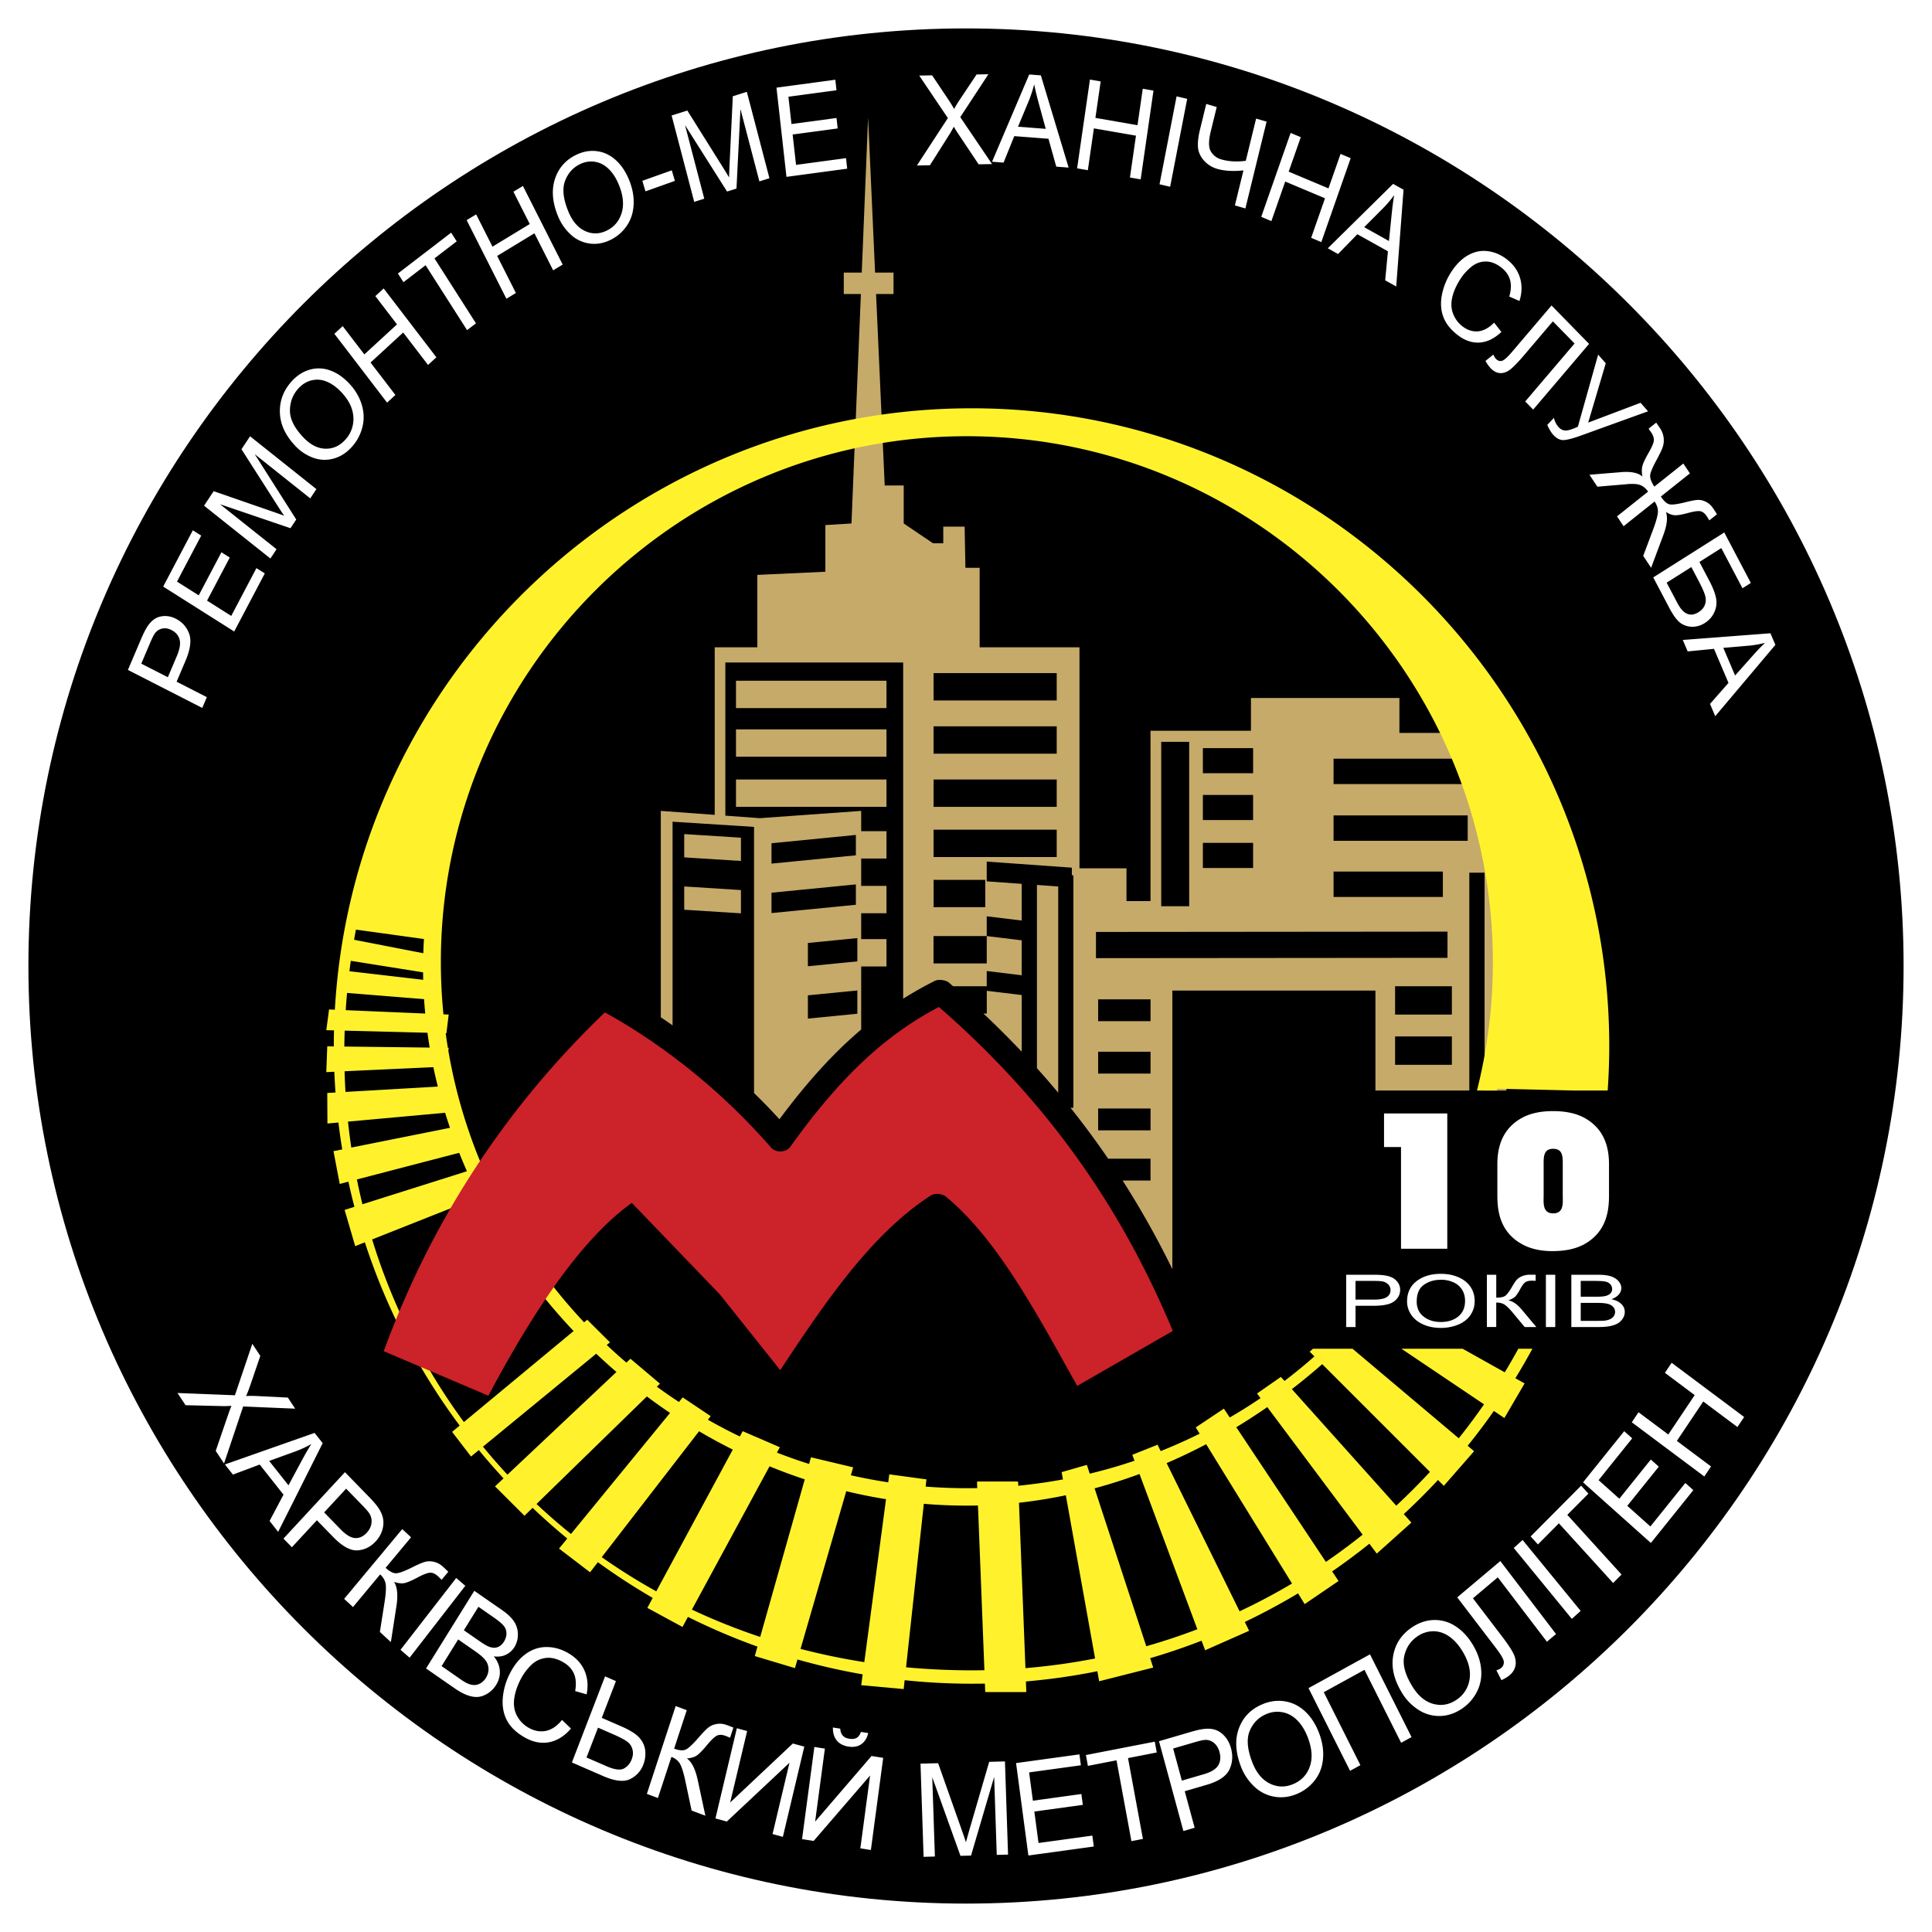 <svg xmlns="http://www.w3.org/2000/svg" width="2500" height="2500" viewBox="0 0 192.756 192.756"><g fill-rule="evenodd" clip-rule="evenodd"><path fill="#fff" d="M0 0h192.756v192.756H0V0z"/><path d="M96.378 189.922c-51.521 0-93.543-42.021-93.543-93.544 0-51.521 42.022-93.543 93.543-93.543 51.522 0 93.544 42.022 93.544 93.543 0 51.522-42.022 93.544-93.544 93.544z"/><path d="M72.369 66.096h17.742v44.431H72.369V66.096z"/><path d="M67.103 81.982l8.128.517v30.48l-8.128-.516V81.982zM77.408 95.19h1.016v18.724h-1.016V95.19zM83.058 52.937h2.684v3.869h-2.684v-3.869zM76.19 57.674h10.894v7.658H76.19v-7.658z"/><path fill="#fff" d="M77.69 58.384h7.579V60.2H77.69v-1.816zM77.69 62.173h7.579v2.843H77.69v-2.843zM20.178 70.63l-7.416-3.79 1.305-3.065c.229-.54.429-.939.597-1.2.23-.368.488-.644.774-.827.283-.182.616-.277.992-.286.377-.007.749.083 1.116.271.63.322 1.072.815 1.322 1.478.247.664.128 1.57-.36 2.719l-.887 2.085 3.015 1.541-.458 1.074zm-3.432-3.062l.894-2.102c.296-.695.388-1.249.276-1.661s-.382-.728-.81-.946c-.311-.159-.613-.21-.907-.15-.294.06-.535.21-.726.456-.121.16-.285.481-.493.97l-.885 2.079 2.651 1.354zm6.62-4.562l-7.085-4.483 2.958-5.614.836.529-2.417 4.587 2.169 1.373 2.264-4.296.832.526-2.264 4.296 2.412 1.526 2.512-4.768.837.529-3.054 5.795zm3.612-7.283l-6.619-5.271.958-1.446 5.824 2.016c.542.188.946.332 1.209.434a58.395 58.395 0 0 1-.805-1.232l-3.454-5.404.857-1.292 6.619 5.271-.613.925-5.541-4.412 4.143 6.52-.574.867-7.025-2.389 5.634 4.487-.613.926zm2.482-11.236c-.977-1.035-1.489-2.131-1.534-3.291-.046-1.16.331-2.194 1.133-3.105.524-.595 1.127-.994 1.807-1.197a3.243 3.243 0 0 1 2.05.057c.684.239 1.322.673 1.91 1.295.597.632 1.017 1.329 1.253 2.091.238.763.266 1.514.082 2.254a4.572 4.572 0 0 1-1.017 1.951c-.536.608-1.146 1.01-1.836 1.203a3.282 3.282 0 0 1-2.054-.073 4.575 4.575 0 0 1-1.794-1.185zm.788-.867c.709.751 1.451 1.132 2.228 1.147.778.014 1.444-.294 2-.926a3.015 3.015 0 0 0 .779-2.24c-.046-.851-.448-1.679-1.206-2.481-.479-.506-.976-.858-1.489-1.06a2.391 2.391 0 0 0-1.518-.102c-.498.135-.934.414-1.308.838-.533.605-.802 1.325-.806 2.162-.007.836.435 1.725 1.32 2.662zm8.372-3.449l-5.259-6.869.83-.764 2.16 2.821 3.257-2.995-2.16-2.821.83-.764 5.259 6.869-.831.764-2.479-3.237-3.257 2.996 2.479 3.237-.829.763zm7.981-7.232l-4.139-6.479-2.208 1.695-.554-.867 5.312-4.077.554.867-2.218 1.702 4.139 6.478-.886.681zm3.924-3.132l-3.967-7.843.948-.576 1.629 3.221 3.718-2.259-1.629-3.221.948-.576 3.967 7.843-.949.576-1.869-3.696-3.719 2.259 1.869 3.696-.946.576zm5.138-8.261c-.552-1.359-.652-2.586-.298-3.68.354-1.094 1.058-1.899 2.112-2.414.689-.336 1.386-.458 2.085-.368.701.092 1.328.39 1.881.895.553.503.996 1.166 1.327 1.985.338.831.489 1.649.448 2.453-.04.806-.271 1.513-.694 2.124a4.151 4.151 0 0 1-1.61 1.391c-.705.344-1.408.465-2.113.362a3.438 3.438 0 0 1-1.88-.911 5.044 5.044 0 0 1-1.258-1.837zm1.027-.48c.401.988.958 1.646 1.673 1.979.716.331 1.439.319 2.17-.038.745-.363 1.241-.948 1.489-1.757.247-.809.157-1.741-.271-2.796-.271-.665-.611-1.196-1.019-1.594-.408-.397-.866-.636-1.372-.718a2.483 2.483 0 0 0-1.5.24c-.701.342-1.196.899-1.486 1.674-.291.774-.185 1.778.316 3.01zm7.708-1.974l-.312-1.052 2.937-1.046.312 1.052-2.937 1.046zm4.864 1.049l-2.255-8.62 1.567-.493 3.458 5.519c.321.513.558.899.709 1.158.008-.341.026-.847.058-1.515l.313-6.588 1.4-.44 2.255 8.62-1.003.315-1.888-7.215-.397 7.933-.939.295-4.194-6.623 1.919 7.337-1.003.317zm9.204-2.496l-.997-8.9 5.871-.79.118 1.05-4.798.646.306 2.725 4.492-.605.117 1.045-4.493.604.339 3.03 4.986-.671.118 1.051-6.059.815zm13.012-1.133l3.091-4.732-2.859-4.241 1.287-.024 1.522 2.272c.316.47.542.833.674 1.087.178-.329.388-.673.632-1.033l1.61-2.412 1.178-.022-2.808 4.28 3.173 4.682-1.34.025-2.109-3.158a15.6 15.6 0 0 1-.368-.593c-.178.33-.304.555-.38.68l-2.003 3.165-1.3.024zm7.499-.376l3.707-8.706 1.162.089 2.771 9.201-1.232-.094-.779-2.782-3.412-.262-1.068 2.641-1.149-.087zm2.589-3.494l2.768.213-.695-2.542a27.93 27.93 0 0 1-.459-1.9 12.299 12.299 0 0 1-.549 1.677l-1.065 2.552zm5.897 4.153l1.281-8.857 1.07.186-.525 3.638 4.199.729.525-3.638 1.07.186-1.279 8.856-1.07-.185.602-4.174-4.199-.729-.602 4.174-1.072-.186zm8.223 1.59l1.701-8.771 1.059.247-1.701 8.771-1.059-.247zm8.566 2.414l-1.047-.307.854-3.491c-1.031.106-1.898.056-2.604-.15a2.798 2.798 0 0 1-1.352-.851c-.352-.403-.545-.845-.58-1.318-.037-.476.031-1.065.203-1.765l.621-2.547 1.047.307-.598 2.44c-.232.946-.225 1.613.018 2.002.24.391.582.651 1.023.781.738.216 1.557.264 2.455.144l1.031-4.213 1.045.307-2.116 8.661zm1.582.834l2.932-8.372 1.012.425-1.205 3.439 3.969 1.669 1.205-3.438 1.012.426-2.932 8.372-1.012-.426 1.381-3.945-3.969-1.67-1.381 3.946-1.012-.426zm6.641 3.139l6.516-6.426 1.039.58-.73 9.656-1.1-.614.273-2.896-3.049-1.702-1.924 1.974-1.025-.572zm3.629-2.107l2.473 1.381.266-2.638c.082-.8.166-1.449.256-1.945a11.1 11.1 0 0 1-1.104 1.307l-1.891 1.895zm12.962 9.526l.73.928c-.695.654-1.418 1.006-2.17 1.057-.752.048-1.475-.197-2.174-.733-.723-.554-1.207-1.166-1.453-1.834-.246-.671-.293-1.403-.139-2.193a6.458 6.458 0 0 1 .904-2.242c.488-.765 1.047-1.33 1.678-1.694.631-.365 1.287-.506 1.969-.424.682.081 1.316.35 1.908.804.67.515 1.115 1.133 1.332 1.859.219.725.201 1.495-.053 2.312l-1.018-.444c.188-.655.211-1.216.07-1.688-.139-.471-.434-.877-.883-1.222-.514-.395-1.029-.589-1.549-.585-.52.006-.996.182-1.426.532a5.1 5.1 0 0 0-1.111 1.248c-.4.626-.664 1.233-.797 1.827-.131.594-.096 1.14.107 1.64s.51.906.918 1.22c.496.38 1.018.545 1.562.497.549-.052 1.08-.341 1.595-.865zm5.731-1.714l3.746 3.831-5.578 6.558-.793-.811 4.922-5.784-2.164-2.21-2.873 3.378c-.584.686-1.041 1.158-1.371 1.417-.328.259-.664.381-1.002.368-.34-.016-.652-.17-.941-.465a3.657 3.657 0 0 1-.537-.75l.789-.633c.08.194.166.338.26.433.18.184.377.246.592.192.215-.057.555-.36 1.021-.908l3.929-4.616zm4.65 4.904l.76.863-1.752 5.919 5.225-1.977.748.849-6.709 2.424c-.84.303-1.432.451-1.777.446-.348-.007-.682-.19-1-.551-.193-.221-.383-.541-.572-.959l.666-.705c.08.356.234.662.459.917.184.208.402.322.658.345s.678-.105 1.273-.382l2.021-7.189zm9.155 11.849l-2.898 2.308c.312.472.607.733.881.782.275.053.797-.019 1.562-.21.564-.144.982-.222 1.248-.233.266-.012.539.054.82.197.281.144.518.358.707.646.209.312.334.511.379.592l-.758.604c-.02-.031-.061-.094-.121-.193a9.103 9.103 0 0 0-.123-.196c-.203-.308-.422-.48-.656-.521-.236-.044-.641.013-1.213.17-.617.169-1.064.247-1.34.229-.275-.018-.57-.127-.879-.33.195.572.105 1.346-.266 2.323l-1.213 3.25-.789-1.188.994-2.642c.262-.704.416-1.242.465-1.619s-.057-.765-.322-1.164l-3.096 2.467-.654-.985 3.098-2.466c-.211-.317-.473-.537-.783-.658-.314-.122-.828-.144-1.545-.066l-.131.011-2.6.22-.791-1.192 3.193-.262c.973-.078 1.674.069 2.102.446a2.338 2.338 0 0 1-.035-.947c.049-.292.26-.76.631-1.403.334-.584.514-.997.535-1.242.023-.245-.064-.514-.258-.809l-.266-.377.758-.604c.029.031.154.213.377.547a2.136 2.136 0 0 1 .283 1.867c-.092.274-.289.692-.59 1.249-.41.75-.633 1.27-.668 1.564-.035.291.102.678.41 1.159l2.898-2.308.654.984zm3.429 5.895l2.652 5.037-.836.529-2.111-4.009-2.184 1.382.975 1.854c.361.686.59 1.267.682 1.749.094.478.041.945-.162 1.396-.201.453-.52.819-.959 1.097a2.344 2.344 0 0 1-1.141.372 2.068 2.068 0 0 1-1.174-.302c-.377-.221-.787-.748-1.227-1.582l-1.602-3.041 7.087-4.482zm-5.748 5.008l1.082 2.054c.293.555.615.906.969 1.051.352.148.732.09 1.146-.171.293-.186.496-.42.609-.704.113-.281.127-.586.043-.909-.086-.323-.307-.826-.666-1.508l-.721-1.371-2.462 1.558zm1.61 5.715l8.744-.667.492 1.158-6 7.116-.521-1.226 1.844-2.096-1.447-3.398-2.625.257-.487-1.144zm4.043.789l1.174 2.756 1.691-1.898a22.94 22.94 0 0 1 1.293-1.361 9.56 9.56 0 0 1-1.604.285l-2.554.218zM17.707 138.979l5.73.227 1.737-5.135.797 1.207-.936 2.742c-.193.568-.354.99-.481 1.262.376-.02.784-.018 1.225.008l2.941.148.729 1.104-5.189-.215-1.908 5.684-.829-1.256 1.306-3.805c.077-.217.165-.445.262-.688-.376.02-.637.029-.785.027l-3.793-.092-.806-1.218zm4.732 7.13l8.946-3.148.81 1.023-4.442 8.848-.857-1.084 1.388-2.627-2.375-3.002-2.672 1-.798-1.01zm4.416-.353l1.926 2.436 1.28-2.387c.389-.723.721-1.303 1.001-1.732a10.95 10.95 0 0 1-1.601.74l-2.606.943zm1.426 7.75l6.135-6.625 2.397 2.461c.421.432.724.785.907 1.055.263.375.429.746.498 1.117.07.367.042.756-.082 1.16a2.834 2.834 0 0 1-.646 1.102c-.521.564-1.136.865-1.84.904-.705.035-1.508-.408-2.405-1.33l-1.63-1.674-2.494 2.693-.84-.863zm4.059-2.613l1.643 1.689c.542.557 1.026.848 1.449.871.424.021.812-.156 1.167-.539.257-.279.41-.584.459-.92a1.444 1.444 0 0 0-.17-.936c-.106-.184-.348-.473-.73-.863l-1.625-1.67-2.193 2.368zm7.791 1.666l.882.816-2.537 3.047c.403.375.753.555 1.054.543.3-.012.834-.209 1.604-.594.564-.285.985-.467 1.263-.541.275-.078.579-.08.905-.004.329.078.626.238.894.486.34.314.516.482.528.506l-.664.797a4.916 4.916 0 0 1-.174-.17l-.173-.168c-.283-.262-.55-.383-.805-.367-.259.014-.672.17-1.238.471-.713.381-1.211.576-1.495.588a2.324 2.324 0 0 1-.86-.146c.327.521.406 1.328.238 2.42l-.556 3.59-1.096-1.016.459-2.92c.129-.805.169-1.4.128-1.787-.045-.385-.231-.729-.559-1.031l-2.711 3.256-.882-.816 5.795-6.96zm-.172 12.045l5.558-7.168.908.781-5.558 7.17-.908-.783zm2.55 1.859l4.811-7.748 2.78 1.93c.565.393.97.785 1.215 1.178a2.3 2.3 0 0 1 .354 1.283 2.36 2.36 0 0 1-.344 1.225c-.205.33-.485.584-.839.756-.353.174-.759.23-1.218.17.363.447.561.92.598 1.418.036.5-.087.975-.367 1.426a2.605 2.605 0 0 1-.85.859c-.34.211-.67.324-.991.344-.321.021-.67-.041-1.048-.18s-.803-.371-1.276-.699l-2.825-1.962zm3.77-3.811l1.602 1.111c.433.301.765.486.991.559.296.096.564.098.802.004.238-.094.441-.273.609-.545.159-.256.242-.523.245-.801a1.173 1.173 0 0 0-.255-.752c-.174-.225-.528-.521-1.061-.891l-1.48-1.027-1.453 2.342zm-2.221 3.577l1.844 1.281c.317.221.548.361.69.426.253.113.485.174.698.18.212.008.426-.049.641-.17.214-.121.399-.303.552-.551.179-.289.264-.588.256-.902a1.454 1.454 0 0 0-.312-.857c-.197-.258-.532-.553-1.003-.879l-1.712-1.189-1.654 2.661zm12.015 5.369l.895.863c-.666.762-1.4 1.217-2.198 1.365-.8.145-1.604-.016-2.417-.479-.84-.479-1.433-1.047-1.777-1.705-.344-.66-.482-1.408-.412-2.242a6.571 6.571 0 0 1 .7-2.426c.432-.85.962-1.504 1.594-1.961.632-.455 1.317-.686 2.058-.688.739-.002 1.452.193 2.14.586.781.445 1.331 1.025 1.652 1.746.32.719.394 1.514.22 2.389l-1.143-.328c.121-.699.078-1.279-.128-1.748-.206-.469-.569-.85-1.092-1.146-.6-.342-1.175-.477-1.73-.406a2.486 2.486 0 0 0-1.464.73c-.42.412-.768.889-1.041 1.426-.354.697-.564 1.357-.635 1.984-.068.629.034 1.188.312 1.678s.654.867 1.13 1.139c.578.33 1.155.434 1.733.314.579-.121 1.113-.486 1.603-1.091zm4.295-4.346l1.084.473-1.413 3.666 1.955.852c.913.398 1.529.799 1.854 1.199s.501.832.533 1.291c.032.463-.031.896-.188 1.301a2.635 2.635 0 0 1-1.32 1.463c-.625.312-1.527.211-2.703-.301l-3.112-1.355 3.31-8.589zm-1.851 8.094l1.983.865c.804.35 1.387.428 1.746.234.356-.191.618-.498.78-.92.133-.344.158-.676.073-.992s-.26-.576-.526-.773c-.269-.197-.752-.451-1.458-.758l-1.451-.633-1.147 2.977zm8.896-5.133l1.104.412-1.259 3.836c.505.189.893.219 1.167.09.271-.131.695-.523 1.271-1.186.419-.488.743-.822.972-1.004a1.82 1.82 0 0 1 .835-.357c.332-.059.664-.025.998.1.426.158.647.246.669.262l-.33 1.004c-.039-.016-.113-.043-.222-.09a8.246 8.246 0 0 0-.22-.088c-.354-.133-.644-.139-.874-.023-.234.113-.56.422-.976.924-.523.637-.914 1.016-1.171 1.139-.258.117-.54.188-.846.203.488.355.847 1.076 1.081 2.158l.764 3.561-1.373-.512-.615-2.9c-.167-.799-.342-1.371-.518-1.713-.178-.342-.472-.59-.882-.742l-1.346 4.102-1.105-.412 2.876-8.764zm6.102 2.215l1.027.279-1.691 7.127 6.251-5.883 1.142.311-2.137 9.002-1.03-.281 1.689-7.111-6.253 5.865-1.134-.309 2.136-9zm7.735 1.867l1.049.166-.974 7.281 5.627-6.545 1.165.184-1.229 9.195-1.051-.166.971-7.264-5.63 6.525-1.157-.182 1.229-9.194zm4.642-1.5l.733.115c-.129.514-.364.887-.707 1.117-.341.232-.765.311-1.271.23-.509-.08-.897-.285-1.164-.611-.268-.326-.396-.758-.384-1.293l.733.115c.017.293.101.523.247.689.146.166.359.27.636.314.324.051.575.023.758-.088.184-.108.324-.303.419-.588zm6.255 12.463l-.308-9.297 1.759-.047 2.307 6.527c.214.607.371 1.062.467 1.365.089-.34.229-.842.421-1.504l1.899-6.523 1.572-.041.309 9.297-1.127.029-.258-7.781-2.307 7.848-1.054.029-2.815-7.846.263 7.912-1.128.032zm10.455-.133l-1.229-9.221 6.322-.869.145 1.088-5.166.711.377 2.822 4.838-.666.145 1.082-4.838.666.418 3.139 5.369-.738.146 1.088-6.527.898zm10.279-1.434l-1.486-8.064-2.855.555-.199-1.08 6.871-1.336.199 1.08-2.869.559 1.486 8.064-1.147.222zm5.187-1.007l-2.434-8.963 3.203-.936c.562-.164 1.002-.26 1.312-.289.438-.049.826-.012 1.164.111.336.123.643.348.914.666.273.322.469.703.59 1.148.207.762.152 1.477-.162 2.137-.318.662-1.076 1.168-2.275 1.518l-2.178.635.988 3.645-1.122.328zm-.154-5.03l2.197-.641c.725-.213 1.203-.504 1.43-.879s.27-.82.129-1.338c-.102-.375-.279-.67-.531-.885s-.535-.322-.852-.322c-.205.004-.561.078-1.07.227l-2.172.635.869 3.203zm5.893-1.408c-.549-1.438-.615-2.713-.195-3.828s1.207-1.914 2.361-2.393c.756-.314 1.512-.406 2.264-.275s1.418.471 1.998 1.021c.578.549 1.033 1.258 1.363 2.123.336.879.471 1.734.4 2.564-.07.832-.346 1.553-.822 2.164a4.343 4.343 0 0 1-1.785 1.359c-.771.322-1.535.41-2.293.268a3.838 3.838 0 0 1-1.996-1.039 5.305 5.305 0 0 1-1.295-1.964zm1.125-.445c.398 1.043.977 1.754 1.736 2.135.762.379 1.541.402 2.342.07.816-.338 1.373-.92 1.666-1.744.295-.826.23-1.795-.195-2.91-.268-.703-.617-1.271-1.043-1.703-.426-.434-.912-.703-1.457-.812a2.752 2.752 0 0 0-1.625.172c-.768.318-1.322.871-1.662 1.658s-.26 1.831.238 3.134zm5.619-7.375l6.133-3.371 4.146 8.254-1.039.57-3.656-7.279-4.062 2.232 3.656 7.279-1.031.566-4.147-8.251zm9.334.484c-.799-1.303-1.094-2.543-.885-3.725s.834-2.125 1.879-2.828c.684-.459 1.408-.701 2.168-.727a3.707 3.707 0 0 1 2.143.604c.668.424 1.242 1.031 1.723 1.814.488.797.775 1.611.855 2.443.082.832-.057 1.596-.414 2.293a4.458 4.458 0 0 1-1.502 1.697c-.699.469-1.43.711-2.197.723a3.744 3.744 0 0 1-2.145-.621 5.169 5.169 0 0 1-1.625-1.673zm1.021-.664c.578.947 1.275 1.529 2.088 1.75.814.221 1.584.088 2.309-.398.738-.498 1.176-1.182 1.316-2.051.139-.871-.1-1.812-.721-2.824-.391-.637-.836-1.125-1.33-1.465-.496-.34-1.021-.508-1.574-.508a2.794 2.794 0 0 0-1.562.498c-.693.469-1.137 1.121-1.326 1.965-.192.842.076 1.853.8 3.033zm4.483-8.877l4.299-3.621 5.557 7.283-.908.766-4.902-6.424-2.48 2.09 2.863 3.75c.58.762.973 1.348 1.176 1.76.203.41.273.807.209 1.184-.066.379-.264.707-.596.986-.199.168-.469.33-.811.488l-.5-.984c.201-.061.355-.135.463-.225a.712.712 0 0 0 .275-.637c-.023-.25-.268-.68-.73-1.289l-3.915-5.127zm11.433 2.149l-5.793-7.076.881-.797 5.793 7.076-.881.797zm4.121-3.58l-5.412-5.955-2.092 2.107-.725-.797 5.035-5.068.725.797-2.104 2.115 5.412 5.955-.839.846zm3.766-3.995l-6.768-6.047 4.105-5.105.799.713-3.354 4.172 2.07 1.852 3.141-3.908.795.711-3.141 3.906 2.303 2.059 3.486-4.338.799.715-4.235 5.27zm5.33-6.632l-7.236-5.408.672-1.002 2.971 2.221 2.633-3.932-2.971-2.221.672-1.002 7.234 5.408-.672 1.002-3.408-2.549-2.633 3.932 3.408 2.549-.67 1.002zM134.309 132.398v-5.217h2.662c.469 0 .826.018 1.072.051.348.041.637.123.873.244.232.119.422.287.564.502.143.217.213.453.213.713 0 .443-.189.818-.57 1.125-.383.307-1.072.461-2.07.461h-1.811v2.121h-.933zm.933-2.736h1.826c.602 0 1.031-.082 1.283-.248a.794.794 0 0 0 .381-.701.777.777 0 0 0-.225-.562 1.103 1.103 0 0 0-.59-.307c-.156-.029-.447-.047-.871-.047h-1.805v1.865h.001zm5.141.195c0-.865.312-1.543.943-2.033.629-.488 1.439-.734 2.436-.734.65 0 1.238.115 1.762.346.521.23.92.551 1.195.963.273.41.41.877.41 1.398 0 .529-.143 1.004-.432 1.42s-.697.732-1.227.947a4.523 4.523 0 0 1-1.715.322c-.664 0-1.258-.117-1.779-.355-.525-.236-.92-.561-1.189-.973a2.33 2.33 0 0 1-.404-1.301zm.963.012c0 .629.229 1.123.686 1.484s1.031.543 1.721.543c.703 0 1.281-.182 1.734-.547.453-.367.682-.885.682-1.557 0-.424-.098-.795-.293-1.111a1.912 1.912 0 0 0-.85-.736 2.952 2.952 0 0 0-1.26-.262c-.662 0-1.23.168-1.705.504-.477.336-.715.897-.715 1.682zm7.002-2.687h.934v2.285c.428 0 .727-.061.9-.184.172-.123.395-.416.664-.881.195-.342.355-.582.484-.723a1.45 1.45 0 0 1 .541-.357c.234-.096.492-.145.775-.145.359 0 .547.004.568.008v.598c-.033 0-.096 0-.189-.004l-.188-.004c-.299 0-.52.055-.664.16-.148.107-.316.336-.506.684-.236.441-.438.719-.602.836a2.134 2.134 0 0 1-.586.275c.455.092.904.402 1.348.932l1.453 1.736h-1.16l-1.18-1.416c-.322-.393-.596-.66-.812-.807-.219-.146-.5-.219-.848-.219v2.441h-.934v-5.215h.002zm5.886 5.216v-5.217h.934v5.217h-.934zm2.539 0v-5.217h2.648c.539 0 .971.055 1.297.158.326.105.58.27.766.488.184.219.277.449.277.688a.971.971 0 0 1-.246.631c-.164.195-.412.355-.742.477.428.092.754.25.984.473s.346.486.346.791c0 .244-.07.471-.211.68-.139.211-.312.373-.518.486s-.463.199-.771.258-.689.088-1.139.088h-2.691v-.001zm.936-3.023h1.525c.412 0 .711-.021.891-.062.236-.051.416-.139.535-.26a.615.615 0 0 0 .182-.455.694.694 0 0 0-.168-.457.88.88 0 0 0-.48-.27c-.209-.049-.568-.074-1.076-.074h-1.408v1.578h-.001zm0 2.406h1.756c.303 0 .514-.008.637-.023.215-.029.393-.076.537-.143s.264-.164.357-.289a.735.735 0 0 0 .141-.439c0-.195-.068-.363-.203-.508s-.322-.244-.562-.303c-.238-.057-.582-.086-1.031-.086h-1.631v1.791h-.001zm-19.623-17.338h1.693v10.145h4.617v-13.5h-6.311v3.355h.001zm11.307 4.821c0 1.428.191 3.588 2.414 4.842.912.523 1.99.717 3.07.717 1.145 0 2.287-.174 3.24-.717 2.225-1.273 2.414-3.414 2.414-4.842v-3.084c0-1.254-.211-3.395-2.414-4.629-.932-.521-2.053-.695-3.176-.695-1.102 0-2.201.174-3.135.695-2.201 1.234-2.414 3.375-2.414 4.629v3.084h.001zm4.617-2.891c0-.889-.064-1.756.953-1.756 1.016 0 .953.867.953 1.756v2.891c0 .695.148 1.795-.953 1.795s-.953-1.1-.953-1.795v-2.891z"/><path d="M71.307 64.58h4.251v-7.222l6.79-.315v-4.658l2.604-.158.938-22.894h-1.706v-2.136h1.793l.633-15.468.698 15.468h1.839v2.136h-1.742l.863 19.105h1.895v3.789l2.921 1.974h1.026v-1.658h2.131l.079 4.105h1.421v7.932h9.959v22.052h4.691V89.9h2.396V72.907h10.021v-3.268h14.812v3.485h10.676v35.678h-2.18V87.067h-1.523v21.736h-9.367V98.83h-20.26v27.791a89.086 89.086 0 0 0-4.961-8.838h2.781v-2.18h-4.225a86.276 86.276 0 0 0-2.863-3.941l-.014-.018-.006-.008c-.027-.037-.059-.074-.086-.111l-.006-.006c-.004-.006-.01-.012-.014-.02l-.01-.012-.004-.006-.193-.248-.006-.008c-.002-.004-.006-.008-.01-.012-.18-.23-.361-.459-.543-.688h.285V87.326h-.152v-.758l-8.492-.607v1.971l3.488.249v3.662l-3.488-.423V96.121h-5.308v-2.729h5.308l3.488.422v3.489l-3.488-.424v1.518H95.09c-.144-.125-.288-.25-.433-.373-.291-.248-1.026-.342-1.367-.172a38.317 38.317 0 0 0-3.18 1.787V66.096H72.369v15.281l3.443.252 10.109-.726v2.024h2.522v2.729h-2.522v2.73h2.522v2.729h-2.522v2.578h2.522v2.729h-2.522v6.291c-.301.254-.6.518-.901.789-2.373 2.139-4.743 4.783-7.253 8.164a66.302 66.302 0 0 0-2.536-2.615V82.499l-8.128-.517v20.319a63.499 63.499 0 0 0-1.175-.807v-20.59l5.379.395V64.58zm9.295 34.725l4.935-.484v2.32l-4.935.486v-2.322zm0-5.225l4.935-.486v2.322l-4.935.486V94.08zm-3.629-5.014l8.418-.829v2.032l-8.418.829v-2.032zm0-4.935l8.418-.829v2.032l-8.418.829v-2.032zm-8.709 4.311l5.66.359v2.322l-5.66-.359v-2.322zm0-5.225l5.66.359v2.323l-5.66-.359v-2.323zm41.297 16.484h5.229v2.18h-5.229v-2.18zm0 5.229h5.229v2.18h-5.229v-2.18zm0 5.664h5.229v2.18h-5.229v-2.18zm23.488-34.901h14.445v2.536h-14.445v-2.536zm0 5.66h13.383v2.535h-13.383v-2.535zm0 5.601h10.906v2.535h-10.906v-2.535zm-8.026-12.315h-5.012v2.506h5.012v-2.506zm0 4.671h-5.012v2.506h5.012V79.31zm0 4.784h-5.012V86.6h5.012v-2.506zm19.393 8.855l-35.072.031v2.614l35.072-.031v-2.614zm-5.228 5.446h5.664v2.832h-5.664v-2.832zm0 5.011h5.664v2.83h-5.664v-2.83zm-20.543-29.394h-2.791v16.404h2.791V74.012zm-13.067 35.008c-.693-.83-1.4-1.645-2.123-2.447V88.29l2.123.152v20.578zm-3.639-4.09a95.206 95.206 0 0 0-3.82-3.805h.332v-2.273l3.488.422v5.656zM73.43 77.773h15.013v2.729H73.43v-2.729zm0-5.005h15.013v2.73H73.43v-2.73zm0-4.852h15.013v2.729H73.43v-2.729zm19.714 19.865h5.155v2.729h-5.155v-2.729zm0-5.004h12.284v2.729H93.144v-2.729zm0-5.004h12.284v2.729H93.144v-2.729zm0-5.308h12.284v2.729H93.144v-2.729zm0-5.307h12.284v2.729H93.144v-2.729z" fill="#c6aa6a"/><path d="M96.93 167.984c-2.253 0-4.479-.119-6.674-.35l-.096.885-4.236-.387.144-1.082a63.215 63.215 0 0 1-6.505-1.484l-.25.863-4.007-1.203.267-.943a63.568 63.568 0 0 1-6.937-2.965l-.543 1.004-3.507-1.904.537-.994a63.606 63.606 0 0 1-5.474-3.564l-.779 1.008-3.095-2.367.821-1.002c-1.19-.979-2.344-2-3.46-3.062l-.81.791-2.937-2.932.848-.799a63.056 63.056 0 0 1-2.462-2.824l-.782.643-1.887-2.459.756-.627a63.517 63.517 0 0 1-9.46-18.283l-.964.381-1.055-3.615.978-.309a61.824 61.824 0 0 1-.6-2.508l-.866.227-.623-3.273.873-.174a62.233 62.233 0 0 1-.381-2.682l-1.096.1-.017-3.047.822-.047a64.738 64.738 0 0 1-.116-2.07l-.802.035.096-2.57.653.008v-.041c0-.521.006-1.041.02-1.561l-.769-.02.274-2.066.58.025c1.889-33.37 29.691-60.005 63.52-60.005 35.044 0 63.626 28.582 63.626 63.626 0 1.492-.055 2.975-.156 4.443h-3.256l-7.766-.184-.049.184h-1.971a52.26 52.26 0 0 0 1.586-12.803c0-28.904-23.574-52.479-52.48-52.479-28.904 0-52.479 23.575-52.479 52.479 0 1.754.089 3.489.26 5.198l.523.023-.227 1.865-.074-.002c.066.486.139.971.218 1.455h.082l-.035.285c1.771 10.381 6.61 19.738 13.545 27.104l.311-.258 2.27 2.258-.319.262a53.4 53.4 0 0 0 1.958 1.756l.407-.383 2.94 2.484-.308.301a52.355 52.355 0 0 0 2.203 1.529l.375-.459 2.791 1.869-.277.357a51.839 51.839 0 0 0 3.186 1.672l.286-.529 3.706 1.604-.29.535c1.054.41 2.123.789 3.208 1.131l.188-.664 4.208 1.002-.229.791c1.229.277 2.471.514 3.729.705l.106-.797 3.707.502-.079.721a53.192 53.192 0 0 0 5.148.152l-.023-.588a.069.069 0 0 1 .068-.074h3.957c.041 0 .074.033.076.074l.014.35a52.692 52.692 0 0 0 4.457-.631l-.131-.727 2.518-.721.287.875a51.096 51.096 0 0 0 4.467-1.291l-.221-.59 2.52-1.008.312.637a52.48 52.48 0 0 0 3.887-1.736l-.387-.627 2.805-1.871.586.881a52.573 52.573 0 0 0 3.072-1.928l-.348-.465 2.375-1.654.361.404a54.783 54.783 0 0 0 2.988-2.451l-.473-.471.324-.293h3.951l10.598 8.932a61.662 61.662 0 0 0 2.521-3.387l-8.24-5.545h6.107l4.201 2.352c.469-.773.918-1.557 1.354-2.352h1.404a62.942 62.942 0 0 1-1.699 2.943l.92.516-2.016 3.453-1.049-.707a63.315 63.315 0 0 1-2.615 3.475l.643.541-3.021 3.455-.582-.582a64.435 64.435 0 0 1-3.414 3.402l.758.848-3.453 3.094-.738-.986a63.233 63.233 0 0 1-3.713 2.764l.639.957-3.383 2.303-.658-1.07a64.313 64.313 0 0 1-5.314 2.854l.434.879-4.389 1.941-.357-.953a63.138 63.138 0 0 1-5.129 1.746l.305.936-5.395 1.365-.18-1a63.055 63.055 0 0 1-7.127 1.018l.039.99a.068.068 0 0 1-.068.072h-3.959a.076.076 0 0 1-.074-.072l-.029-.773c-.442.006-.887.01-1.334.01zm-50.647-26.105l10.945-9.08a56.934 56.934 0 0 1-9.425-13.371l-10.675 4.23a60.992 60.992 0 0 0 9.155 18.221zm13.202-6.82l-11.297 9.275a59.867 59.867 0 0 0 2.438 2.797l10.878-10.248a57.247 57.247 0 0 1-2.019-1.824zm5.053 4.265l-11.009 10.73a59.502 59.502 0 0 0 3.438 2.99l9.883-12.076a55.49 55.49 0 0 1-2.312-1.644zm5.205 3.473l-9.706 12.561a59.77 59.77 0 0 0 5.44 3.41l7.633-14.141a55.478 55.478 0 0 1-3.367-1.83zm7.035 3.498l-7.747 14.295a61.994 61.994 0 0 0 6.814 2.727l4.447-15.721a53.919 53.919 0 0 1-3.514-1.301zm7.654 2.482L79.87 164.51a65.01 65.01 0 0 0 6.362 1.32l2.167-16.256a51.453 51.453 0 0 1-3.967-.797zm7.739 1.258l-1.774 16.312a71.028 71.028 0 0 0 7.818.291l-.643-16.434a50.928 50.928 0 0 1-5.401-.169zm9.493-.105l.645 16.5c2.361-.195 4.68-.52 6.949-.963l-2.92-16.285a49.684 49.684 0 0 1-4.674.748zm7.543-1.438l5.158 15.752a62.068 62.068 0 0 0 5.096-1.693l-5.773-15.49a52.794 52.794 0 0 1-4.481 1.431zm7.189-2.517l7.279 14.785a60.888 60.888 0 0 0 5.23-2.771l-8.566-13.898a56.965 56.965 0 0 1-3.943 1.884zm6.948-3.582l8.941 13.438a61.812 61.812 0 0 0 3.666-2.719l-9.514-12.725a59.195 59.195 0 0 1-3.093 2.006zm5.545-3.799l10.416 11.625a62.127 62.127 0 0 0 3.363-3.369l-10.75-10.748a61 61 0 0 1-3.029 2.492zM35.328 93.761l6.905 1.344c.015-.472.036-.946.065-1.419l-6.788-.938c-.063.337-.124.675-.182 1.013zm6.883 3.249l-7.212-1.149a60.35 60.35 0 0 0-.138 1.04l7.362.855c-.006-.25-.01-.498-.012-.746zm.099 2.674l-7.683-.619a62.441 62.441 0 0 0-.135 1.719l7.934.338a43.286 43.286 0 0 1-.116-1.438zm.337 3.353l-8.257-.211a60.286 60.286 0 0 0-.036 1.588l8.517.102a43.986 43.986 0 0 1-.224-1.479zm.59 3.434l-8.859.408c.02.689.05 1.377.091 2.062l9.213-.531a52.229 52.229 0 0 1-.445-1.939zm1.172 4.55l-9.691.883c.093.867.204 1.73.332 2.588l9.846-1.969c-.171-.498-.332-1-.487-1.502zm1.406 3.995l-10.207 2.658c.167.83.352 1.656.552 2.475l10.426-3.293a55.472 55.472 0 0 1-.771-1.84z" fill="#fff22d"/><path d="M38.284 134.809l10.442 4.441c2.253-4.24 4.515-8.027 6.787-11.205 2.488-3.479 4.996-6.225 7.525-8.031l8.786 9.135 6.019 7.553c2.036-3.08 4.122-6.205 6.355-9.049 2.629-3.35 5.469-6.314 8.673-8.383.362-.234 1.13-.186 1.464.088 4.777 3.916 8.568 10.719 12.006 16.887.342.613.676 1.213 1.137 2.025l9.533-5.482c-2.744-6.596-6.057-12.475-9.926-17.789-3.904-5.361-8.379-10.158-13.412-14.535a34.02 34.02 0 0 0-6.983 4.895c-2.534 2.285-5.074 5.188-7.812 9.018-.447.625-1.453.678-1.957.102a63.565 63.565 0 0 0-8.147-7.805c-2.861-2.289-5.727-4.18-8.426-5.668-9.942 9.539-17.298 20.806-22.064 33.803z" fill="#cc2229"/></g></svg>